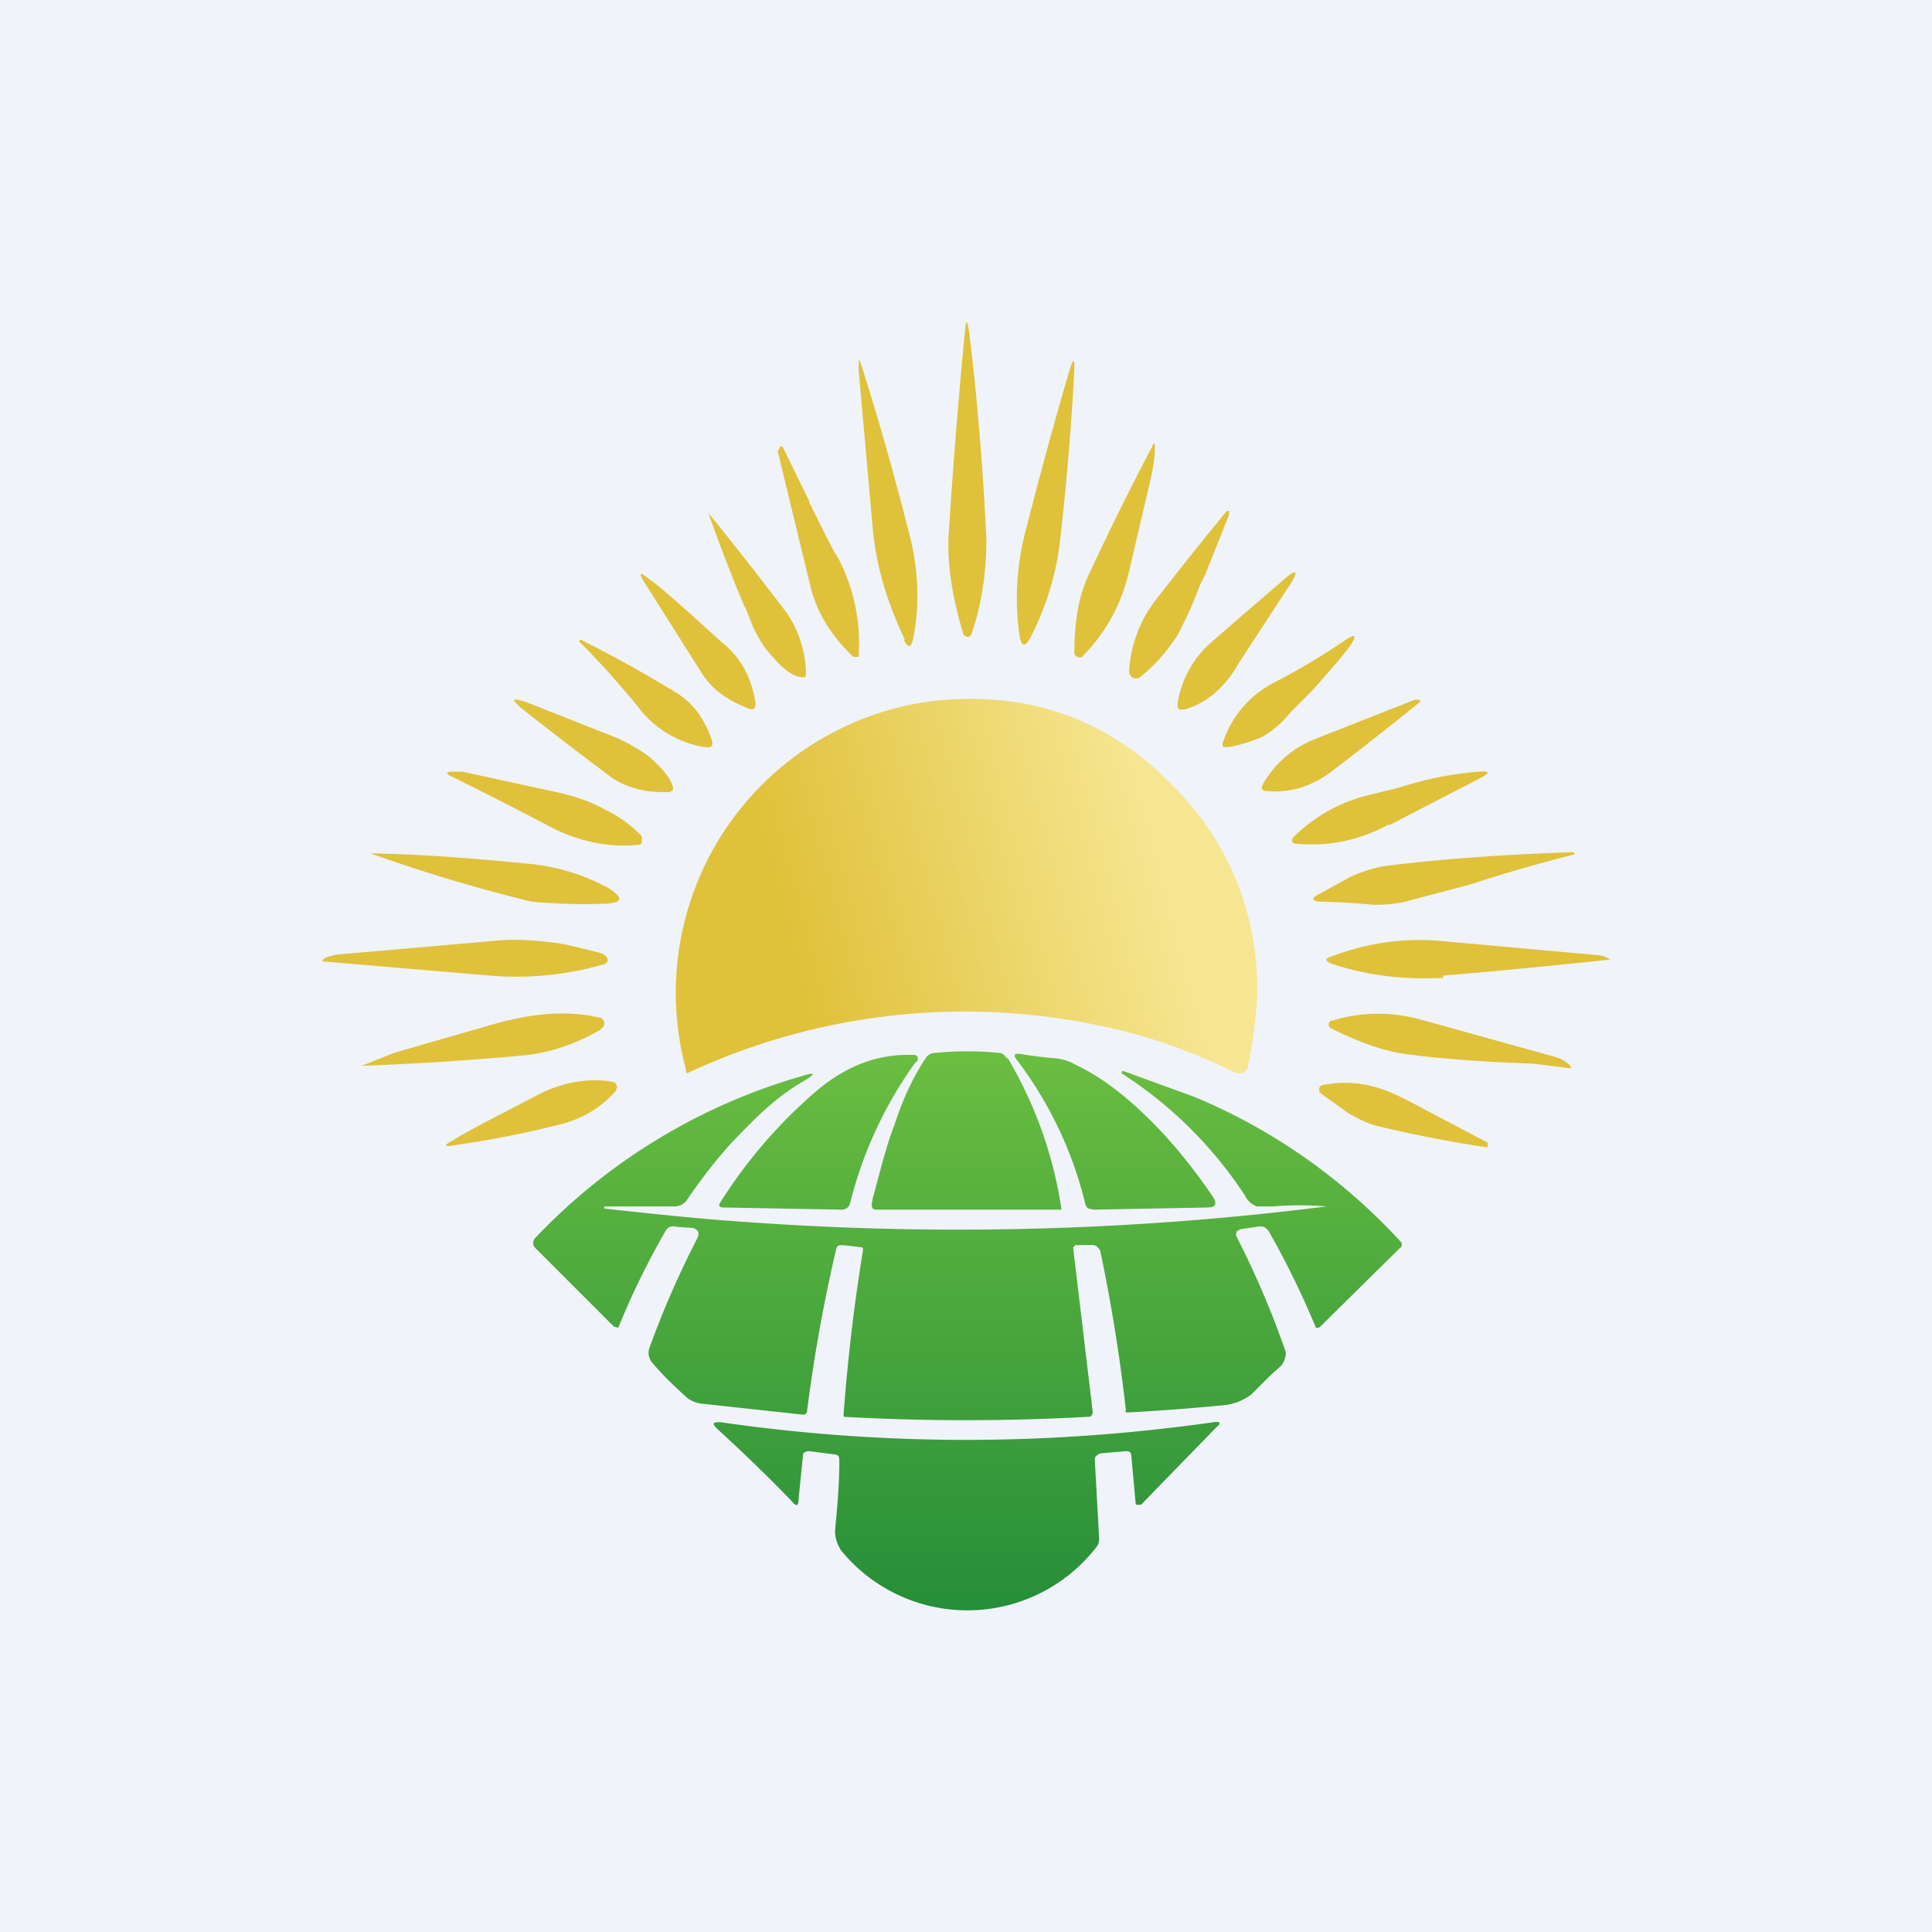 <!-- by TradingView --><svg width="18" height="18" viewBox="0 0 18 18" xmlns="http://www.w3.org/2000/svg"><path fill="#F0F3FA" d="M0 0h18v18H0z"/><path d="M10.7 9.67a6.1 6.1 0 0 0-4.3.33.05.05 0 0 1-.01-.04A2.74 2.74 0 0 1 8.7 6.53c.94-.1 1.71.2 2.34.91a2.63 2.63 0 0 1 .65 2.1 3.58 3.58 0 0 1-.07.42l-.04.04h-.06a5.4 5.4 0 0 0-.82-.33Z" fill="url(#azu2fke3e)"/><path d="M8.99 3.1c.01-.13.02-.13.04 0 .08.65.13 1.3.16 1.92 0 .3-.04.6-.14.89-.01.02-.03.03-.05.02a.05.05 0 0 1-.03-.04c-.1-.34-.15-.65-.13-.93.04-.63.09-1.25.15-1.87Zm-.56 2.86c-.17-.36-.27-.7-.3-1.05L8 3.45c0-.13 0-.13.04 0 .15.47.29.97.42 1.48.1.36.11.7.05 1.01-.02.1-.05.1-.09.02Zm1.44-.87a25.77 25.77 0 0 0 .14-1.66c0-.09-.01-.09-.04 0a43 43 0 0 0-.4 1.46c-.1.36-.12.7-.07 1.04.02.1.05.1.1.01.14-.27.23-.56.27-.85Zm.29.23a25.52 25.52 0 0 1 .57-1.15c.02-.05.03-.05.03 0 0 .13-.03.25-.06.38l-.18.77c-.07.3-.21.57-.44.8a.04.04 0 0 1-.04 0 .04.04 0 0 1-.03-.04c0-.15.01-.27.03-.39.02-.12.06-.25.12-.37Zm-2.62-.65-.24-.49c-.01-.03-.03-.03-.04 0-.01.02-.02.03-.01.04l.3 1.24c.06.25.2.47.4.66h.03L8 6.12c.02-.32-.04-.62-.18-.9-.07-.11-.16-.3-.28-.54Zm3.69.68-.05.1c-.08.22-.16.37-.21.47-.1.15-.21.28-.35.39a.06.06 0 0 1-.07 0 .06.06 0 0 1-.03-.06 1.19 1.19 0 0 1 .24-.65 37.13 37.13 0 0 1 .67-.84h.02v.04l-.22.55Zm-4.29.3.08.2c.05.1.1.19.18.27.1.12.19.18.27.19h.03l.01-.03a1.05 1.05 0 0 0-.18-.57 33.47 33.47 0 0 0-.73-.93 15.95 15.95 0 0 0 .34.88Zm.1.9c0 .05-.02.07-.07.05-.1-.04-.17-.08-.23-.12a.7.7 0 0 1-.19-.19L6 5.42c-.05-.08-.04-.1.04-.03.09.06.2.16.36.3l.32.29c.18.14.28.33.32.57Zm3.95.06h.05c.2-.06.37-.2.5-.43l.47-.72c.1-.15.07-.17-.06-.05a98 98 0 0 0-.66.57.95.95 0 0 0-.32.58c0 .02 0 .04.02.05Zm.88-.25a6.59 6.59 0 0 0 .67-.4c.09-.06.1-.04.05.04-.07.1-.2.25-.37.44l-.2.2a.93.93 0 0 1-.25.22 1.4 1.4 0 0 1-.32.1h-.05a.05.05 0 0 1 0-.06.96.96 0 0 1 .47-.54Zm-5.3.6c.06.01.08-.01.06-.07a.97.97 0 0 0-.12-.24.71.71 0 0 0-.2-.19 11.31 11.31 0 0 0-.9-.5H5.4v.02c.18.18.36.38.54.6a.97.97 0 0 0 .62.38Zm-.33.42c-.1 0-.2 0-.3-.03a.71.71 0 0 1-.26-.12 38.6 38.6 0 0 1-.82-.63c-.1-.09-.1-.1.04-.06l.86.34c.1.05.2.1.3.18.11.1.18.18.21.27v.03l-.03.02Zm6-.49a.96.96 0 0 0-.47.41c-.03.05-.01.07.04.07.2.02.4-.04.58-.17a36.18 36.18 0 0 0 .84-.66v-.02h-.05l-.94.37Zm-7.93.3.92.2c.16.04.3.09.4.15.13.06.24.14.35.25v.05c0 .02-.01.03-.03.03-.28.03-.56-.03-.83-.17a36.7 36.7 0 0 0-.92-.47c-.05-.02-.04-.04 0-.04h.11Zm8.63.5.85-.44c.1-.05.09-.07-.02-.06a3.2 3.2 0 0 0-.74.15l-.29.07c-.27.07-.5.2-.7.4v.03c0 .01.01.02.03.02.3.03.6-.03.87-.18Zm-7.99.36a1.93 1.93 0 0 1 .73.23c.13.09.12.13-.04.14h-.01a5.24 5.24 0 0 1-.68-.02 15.06 15.06 0 0 1-1.5-.45c.5.01 1 .05 1.5.1Zm7.63.12-.29.16c-.08.04-.07.07.02.07a6.75 6.75 0 0 1 .49.03c.12 0 .23-.01.33-.04l.57-.15a14.1 14.1 0 0 1 .97-.28c0-.01 0-.02-.02-.02-.61.02-1.2.06-1.76.13-.1.02-.2.05-.31.1Zm-9.4.72 1.49-.13c.15-.01.3 0 .47.02.11.01.26.05.46.1a.1.1 0 0 1 .06.05v.03l-.02.02c-.34.1-.7.14-1.07.11l-1.53-.13c-.05 0-.05-.01 0-.04a.47.47 0 0 1 .14-.03Zm10.26.2A67.1 67.1 0 0 0 15 8.94a.2.2 0 0 0-.1-.04l-1.44-.13a2.27 2.27 0 0 0-1.05.14c-.07.02-.07.04 0 .07.33.11.68.15 1.04.13Zm-7.84.5c-.22.13-.45.21-.69.24a27.4 27.4 0 0 1-1.54.1l.3-.12.9-.26c.38-.11.71-.14 1.01-.07.03 0 .04.02.05.04 0 .03 0 .05-.03.06Zm6.8-.01c.26.13.47.2.63.23.25.04.68.08 1.26.1l.32.04c.03 0 .04 0 .01-.03a.3.3 0 0 0-.12-.07l-1.26-.35c-.29-.08-.57-.07-.83.01a.03.03 0 0 0-.03.03c0 .02 0 .03.02.04Zm-8.19 1.05c.21-.13.5-.27.84-.45.22-.1.44-.14.66-.1.02 0 .03.02.04.04l-.01.04c-.14.16-.31.26-.5.31a9.1 9.1 0 0 1-1.01.2c-.09.02-.1 0-.02-.04Zm9.64.01-.57-.3c-.2-.11-.35-.18-.46-.21a1.04 1.04 0 0 0-.5-.02.04.04 0 0 0-.03.03c0 .02 0 .04.02.05l.25.18c.09.05.18.1.27.12a11.4 11.4 0 0 0 1.03.2v-.05Z" fill="#E0C13A"/><path d="M9.39 9.86a3.88 3.88 0 0 1 .5 1.41H8.15l-.02-.01-.01-.03.01-.06c.08-.3.14-.53.2-.68.08-.25.18-.46.3-.64a.1.1 0 0 1 .08-.04c.2-.02.41-.02.6 0 .03 0 .05.02.07.05Zm.72 1.35a3.62 3.62 0 0 0-.64-1.34c-.03-.04-.02-.06.04-.05a3.51 3.51 0 0 0 .33.04c.07.01.13.03.18.06.24.11.48.3.71.53.19.19.38.42.57.7.04.06.03.1-.05.1l-1.06.02-.05-.01a.08.08 0 0 1-.03-.05Zm-2.19 0a3.83 3.83 0 0 1 .6-1.3l.03-.03v-.03a.03.03 0 0 0-.02-.02c-.34-.02-.65.1-.93.34a4.6 4.6 0 0 0-.9 1.05c0 .02.01.03.04.03l1.1.02c.04 0 .07-.02.08-.06Zm4.44.03a3 3 0 0 0-.5 0h-.15a.2.2 0 0 1-.11-.1A3.87 3.87 0 0 0 10.45 10v-.02h.02l.66.24a5.45 5.45 0 0 1 1.93 1.36c0 .02 0 .04-.02.05l-.74.73a.04.04 0 0 1-.04.01 8 8 0 0 0-.44-.9c-.03-.04-.06-.05-.11-.04l-.14.02c-.05.01-.07.04-.04.09a8.34 8.34 0 0 1 .45 1.06c0 .05-.02.1-.05.13l-.09.08-.18.18a.5.5 0 0 1-.24.1 20.15 20.15 0 0 1-.92.07c-.01 0-.02-.01-.01-.02a15.86 15.86 0 0 0-.24-1.49c-.02-.03-.04-.05-.07-.05h-.16l-.02.02v.02l.18 1.51c0 .03-.01.05-.04.05a20.57 20.57 0 0 1-2.28 0v-.03c.04-.53.1-1.03.18-1.52 0-.02 0-.03-.02-.03l-.17-.02c-.03 0-.05 0-.06.04a14.69 14.69 0 0 0-.27 1.5c0 .03-.02.04-.04.04l-.92-.1a.29.29 0 0 1-.15-.05c-.1-.09-.22-.2-.33-.33a.14.14 0 0 1-.03-.14c.13-.36.28-.7.45-1.03.02-.05 0-.08-.05-.09l-.15-.01a.08.08 0 0 0-.1.04 7.36 7.36 0 0 0-.44.9l-.04-.01-.73-.73c-.03-.03-.03-.07 0-.1a5.53 5.53 0 0 1 2.5-1.51c.1-.03.11-.02.02.04-.22.12-.42.3-.61.5-.16.16-.33.37-.5.62a.14.14 0 0 1-.12.06h-.65v.02c.46.05.92.1 1.39.13a27.4 27.4 0 0 0 5.34-.15Zm-1.87 2.28c.03 0 .05.01.05.04l.04.44c0 .01 0 .02.02.02h.03l.7-.72c.05-.04.04-.06-.02-.05-1.55.22-3.08.22-4.6 0-.07 0-.08.01-.03.06.25.23.48.45.7.68.04.05.06.04.06-.02l.04-.4c0-.02 0-.03.02-.04a.06.06 0 0 1 .04-.01l.23.03c.04 0 .05.02.05.06 0 .22-.02.44-.04.65 0 .07.02.13.06.19a1.52 1.52 0 0 0 2.37-.03.12.12 0 0 0 .03-.09l-.04-.73c0-.01 0-.03.02-.04a.06.06 0 0 1 .04-.02l.23-.02Z" fill="url(#bzu2fke3e)"/><defs><linearGradient id="azu2fke3e" x1="7.35" y1="8.75" x2="10.77" y2="7.86" gradientUnits="userSpaceOnUse"><stop stop-color="#E0C13A"/><stop offset="1" stop-color="#F6E691"/></linearGradient><linearGradient id="bzu2fke3e" x1="9.01" y1="9.8" x2="9.01" y2="15" gradientUnits="userSpaceOnUse"><stop stop-color="#6ABE40"/><stop offset="1" stop-color="#268E39"/></linearGradient></defs></svg>